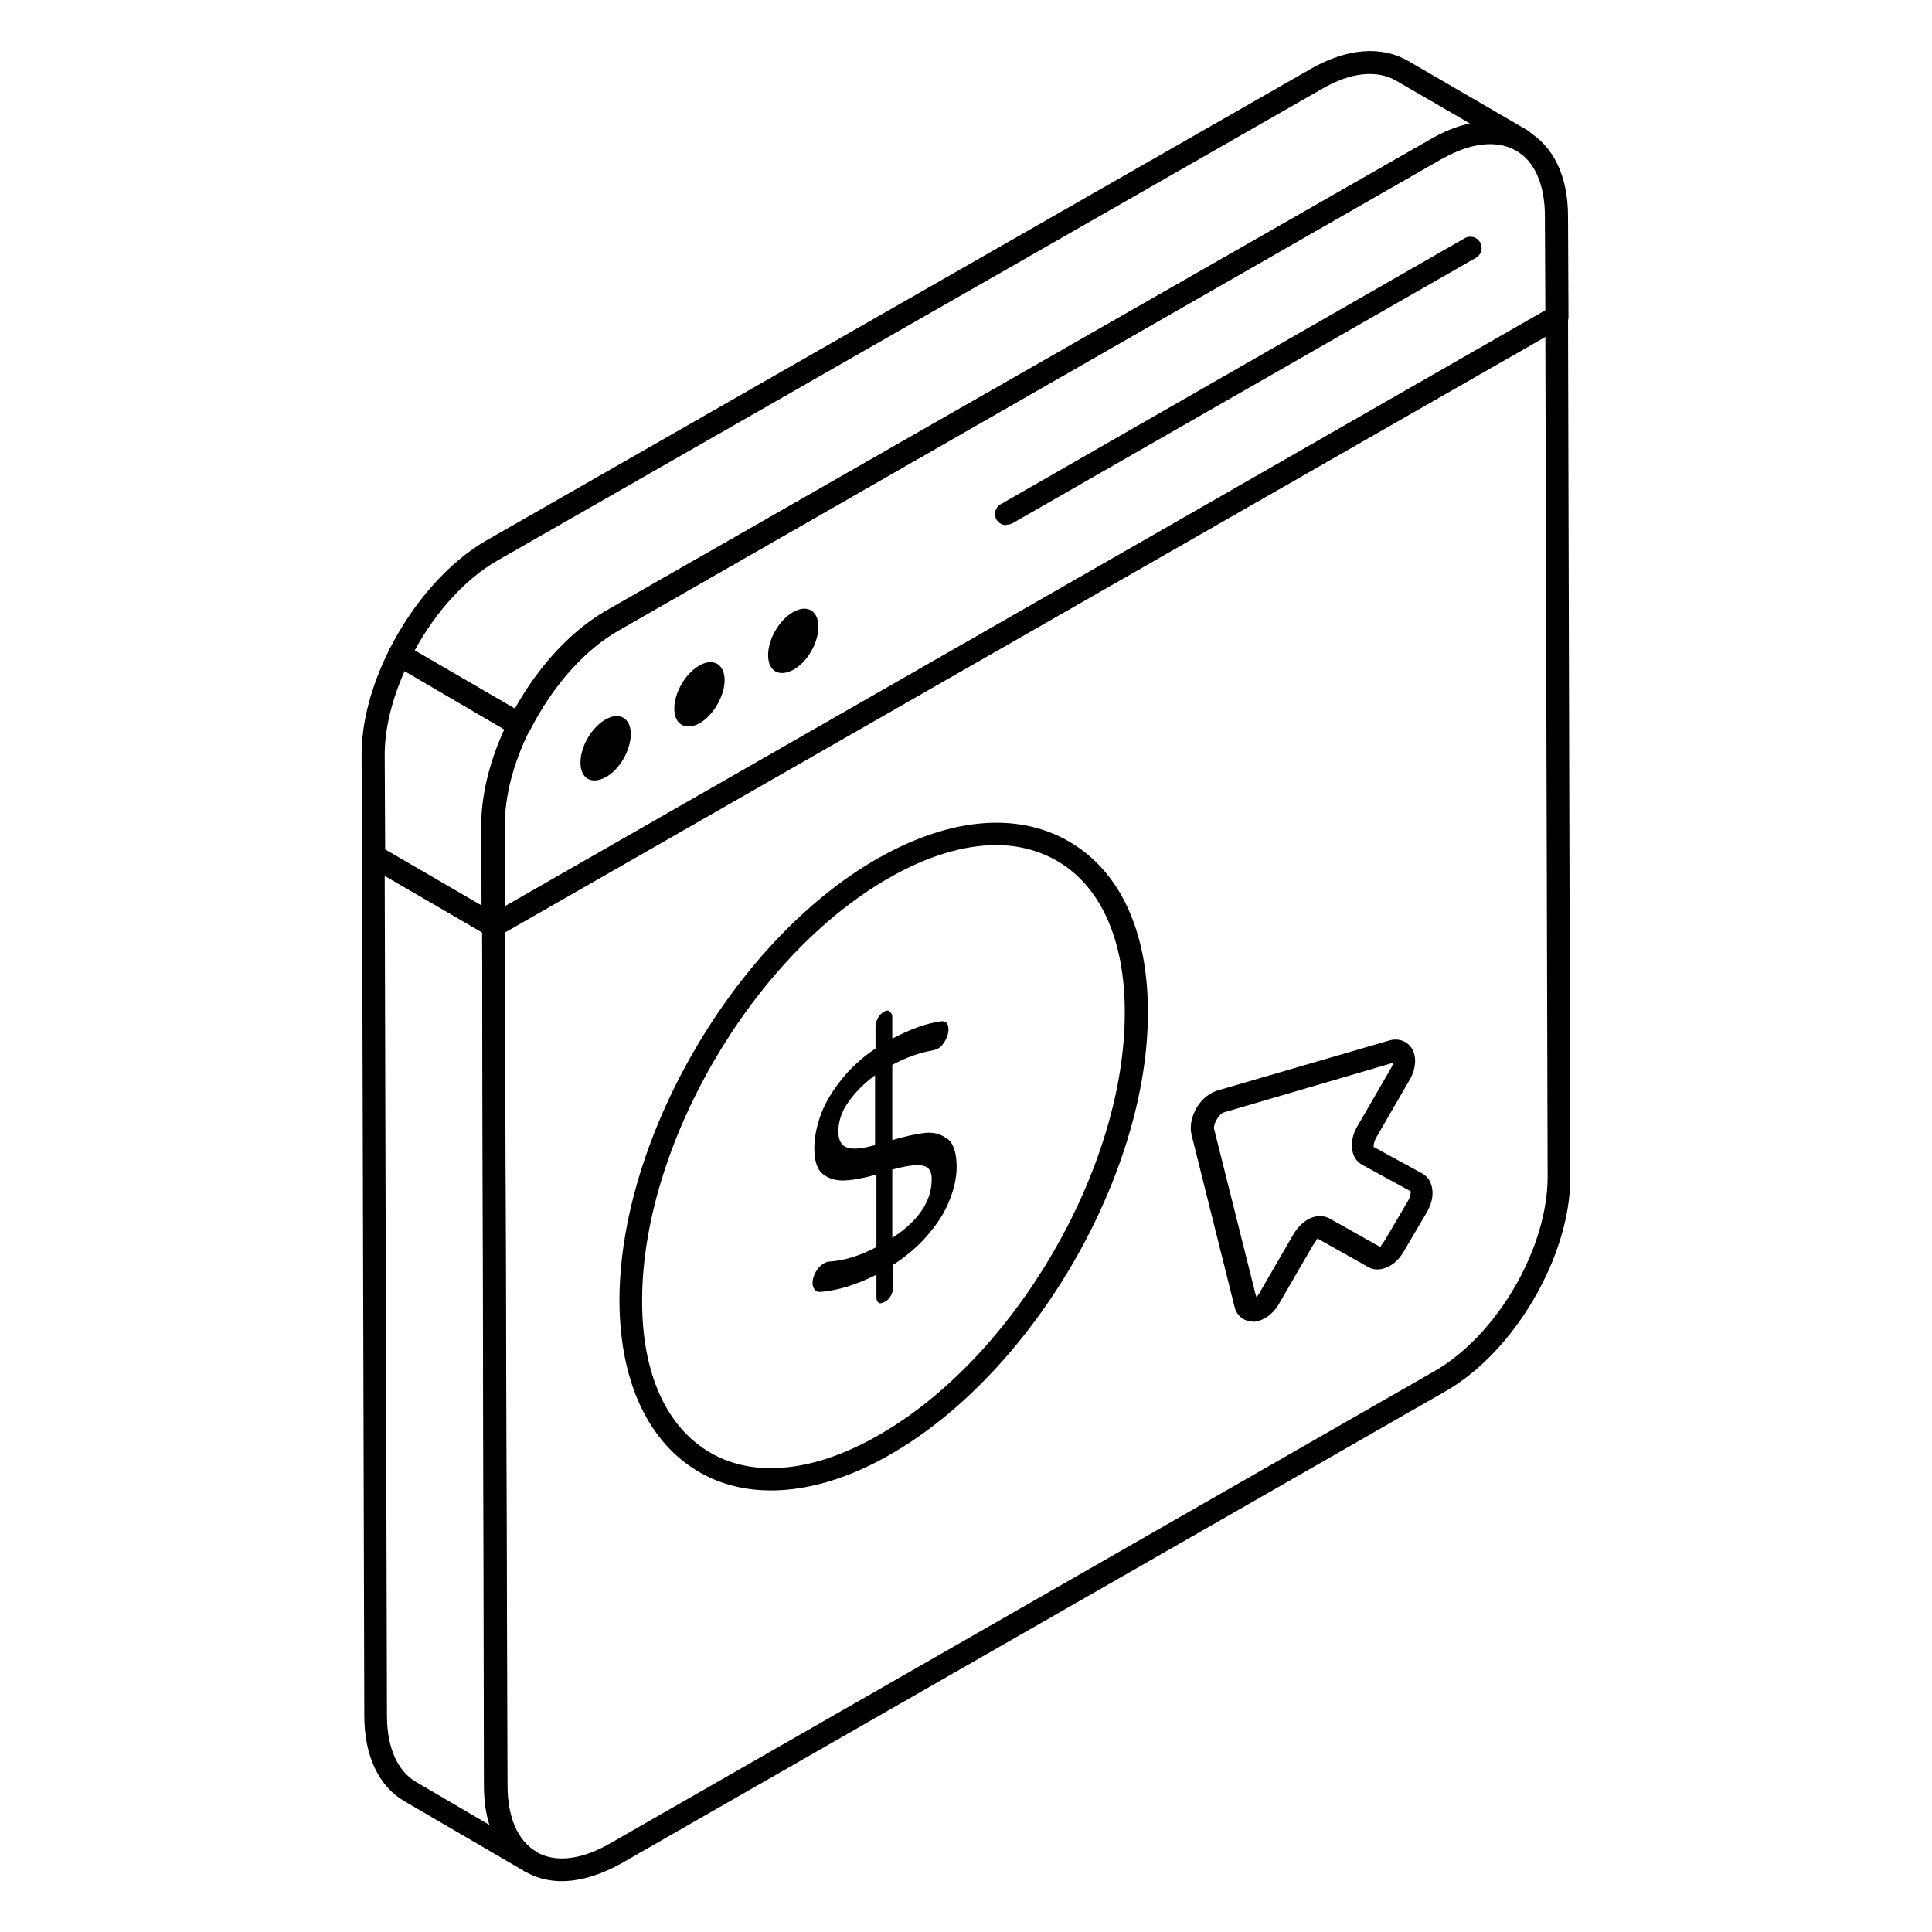 <svg xmlns="http://www.w3.org/2000/svg" xmlns:xlink="http://www.w3.org/1999/xlink" width="1080" zoomAndPan="magnify" viewBox="0 0 810 810" height="1080" preserveAspectRatio="xMidYMid meet"><defs><clipPath id="9838ec7bb4"><path d="M 201 341 L 211.742 341 L 211.742 393 L 201 393 Z M 201 341 " clip-rule="nonzero"></path></clipPath><clipPath id="81ac2f4758"><path d="M 206.887 392.875 C 204.227 392.875 202.137 390.785 202.137 388.125 L 201.945 345.941 C 201.945 343.281 204.039 341.191 206.699 341.191 C 209.359 341.191 211.449 343.281 211.449 345.941 L 211.637 388.125 C 211.637 389.453 211.066 390.594 210.309 391.543 C 209.547 392.492 208.219 392.875 206.887 392.875 Z M 206.887 392.875 " clip-rule="nonzero"></path></clipPath><clipPath id="91b25dfbda"><path d="M 0.84 0.039 L 10.68 0.039 L 10.68 51.879 L 0.84 51.879 Z M 0.84 0.039 " clip-rule="nonzero"></path></clipPath><clipPath id="8036ef52b9"><path d="M 5.887 51.875 C 3.227 51.875 1.137 49.785 1.137 47.125 L 0.945 4.941 C 0.945 2.281 3.039 0.191 5.699 0.191 C 8.359 0.191 10.449 2.281 10.449 4.941 L 10.637 47.125 C 10.637 48.453 10.066 49.594 9.309 50.543 C 8.547 51.492 7.219 51.875 5.887 51.875 Z M 5.887 51.875 " clip-rule="nonzero"></path></clipPath><clipPath id="c709b1d4a4"><rect x="0" width="11" y="0" height="52"></rect></clipPath><clipPath id="f3c9e24c4d"><path d="M 201 50 L 658 50 L 658 393 L 201 393 Z M 201 50 " clip-rule="nonzero"></path></clipPath><clipPath id="f840d42a29"><path d="M 206.887 392.875 C 206.129 392.875 205.176 392.684 204.418 392.305 C 202.898 391.543 201.945 389.836 201.945 388.125 L 201.758 345.941 C 201.758 313.07 225.129 272.789 254.008 256.066 L 600.016 58.27 C 615.027 49.719 629.277 48.387 640.297 54.848 C 651.316 61.309 657.398 73.848 657.398 90.762 L 657.59 132.941 C 657.59 134.652 656.637 136.172 655.117 137.121 L 209.359 392.305 C 208.598 392.684 207.836 392.875 206.887 392.875 Z M 604.766 66.438 L 259.141 264.43 C 232.918 279.438 211.637 316.109 211.637 345.941 L 211.637 379.953 L 647.898 130.281 L 647.707 90.762 C 647.707 77.27 643.336 67.391 635.355 63.02 C 627.375 58.648 616.547 59.789 604.574 66.629 Z M 604.766 66.438 " clip-rule="nonzero"></path></clipPath><clipPath id="de4aa13e10"><path d="M 0.602 0 L 456.602 0 L 456.602 342.879 L 0.602 342.879 Z M 0.602 0 " clip-rule="nonzero"></path></clipPath><clipPath id="53969f973a"><path d="M 5.887 342.875 C 5.129 342.875 4.176 342.684 3.418 342.305 C 1.898 341.543 0.945 339.836 0.945 338.125 L 0.758 295.941 C 0.758 263.07 24.129 222.789 53.008 206.066 L 399.016 8.27 C 414.027 -0.281 428.277 -1.613 439.297 4.848 C 450.316 11.309 456.398 23.848 456.398 40.762 L 456.59 82.941 C 456.59 84.652 455.637 86.172 454.117 87.121 L 8.359 342.305 C 7.598 342.684 6.836 342.875 5.887 342.875 Z M 403.766 16.438 L 58.141 214.43 C 31.918 229.438 10.637 266.109 10.637 295.941 L 10.637 329.953 L 446.898 80.281 L 446.707 40.762 C 446.707 27.27 442.336 17.391 434.355 13.02 C 426.375 8.648 415.547 9.789 403.574 16.629 Z M 403.766 16.438 " clip-rule="nonzero"></path></clipPath><clipPath id="eea4f2c032"><rect x="0" width="457" y="0" height="343"></rect></clipPath><clipPath id="e567805047"><path d="M 202 128 L 659 128 L 659 789 L 202 789 Z M 202 128 " clip-rule="nonzero"></path></clipPath><clipPath id="48cf7ccc22"><path d="M 647.898 141.113 L 648.848 493.391 C 648.848 523.41 627.566 559.891 601.344 574.902 L 255.719 772.891 C 248.5 777.07 241.66 779.16 235.578 779.16 C 231.59 779.16 227.977 778.211 224.938 776.5 C 216.957 771.941 212.777 762.062 212.586 748.762 L 211.637 390.785 Z M 652.648 128.191 C 651.887 128.191 650.938 128.383 650.176 128.762 L 204.605 384.133 C 203.086 384.895 202.137 386.605 202.137 388.312 L 203.086 748.762 C 203.086 765.672 209.168 778.402 220.188 784.672 C 224.367 787.141 229.117 788.473 234.25 788.664 L 237.098 788.664 C 244.508 788.281 252.301 785.812 260.469 781.25 L 606.098 583.262 C 634.977 566.73 658.539 526.449 658.348 493.391 L 657.398 132.941 C 657.398 131.23 656.449 129.711 654.93 128.762 C 654.168 128.383 653.406 128.191 652.457 128.191 Z M 652.648 128.191 " clip-rule="nonzero"></path></clipPath><clipPath id="5a3cb92ee4"><path d="M 0.078 0.16 L 456.559 0.16 L 456.559 660.879 L 0.078 660.879 Z M 0.078 0.16 " clip-rule="nonzero"></path></clipPath><clipPath id="1dd102f0e7"><path d="M 445.898 13.113 L 446.848 365.391 C 446.848 395.41 425.566 431.891 399.344 446.902 L 53.719 644.891 C 46.5 649.07 39.66 651.16 33.578 651.16 C 29.59 651.16 25.977 650.211 22.938 648.5 C 14.957 643.941 10.777 634.062 10.586 620.762 L 9.637 262.785 Z M 450.648 0.191 C 449.887 0.191 448.938 0.383 448.176 0.762 L 2.605 256.133 C 1.086 256.895 0.137 258.605 0.137 260.312 L 1.086 620.762 C 1.086 637.672 7.168 650.402 18.188 656.672 C 22.367 659.141 27.117 660.473 32.25 660.664 L 35.098 660.664 C 42.508 660.281 50.301 657.812 58.469 653.25 L 404.098 455.262 C 432.977 438.73 456.539 398.449 456.348 365.391 L 455.398 4.941 C 455.398 3.23 454.449 1.711 452.93 0.762 C 452.168 0.383 451.406 0.191 450.457 0.191 Z M 450.648 0.191 " clip-rule="nonzero"></path></clipPath><clipPath id="c85c8876f3"><rect x="0" width="457" y="0" height="661"></rect></clipPath><clipPath id="055da4fabd"><path d="M 417 99 L 622 99 L 622 220.375 L 417 220.375 Z M 417 99 " clip-rule="nonzero"></path></clipPath><clipPath id="04bfe4d26c"><path d="M 421.977 220.156 C 420.266 220.156 418.746 219.395 417.797 217.875 C 416.469 215.598 417.227 212.746 419.508 211.414 L 614.074 99.879 C 616.355 98.551 619.207 99.312 620.535 101.59 C 621.867 103.871 621.105 106.723 618.828 108.051 L 424.449 219.395 C 423.688 219.777 422.926 219.965 421.977 219.965 Z M 421.977 220.156 " clip-rule="nonzero"></path></clipPath><clipPath id="d7b4503ce6"><path d="M 0 0 L 205 0 L 205 121.32 L 0 121.32 Z M 0 0 " clip-rule="nonzero"></path></clipPath><clipPath id="0d6bf6b3e9"><path d="M 4.977 121.156 C 3.266 121.156 1.746 120.395 0.797 118.875 C -0.531 116.598 0.227 113.746 2.508 112.414 L 197.074 0.879 C 199.355 -0.449 202.207 0.312 203.535 2.59 C 204.867 4.871 204.105 7.723 201.828 9.051 L 7.449 120.395 C 6.688 120.777 5.926 120.965 4.977 120.965 Z M 4.977 121.156 " clip-rule="nonzero"></path></clipPath><clipPath id="7de25a9f34"><rect x="0" width="205" y="0" height="122"></rect></clipPath><clipPath id="24bea4f8c8"><path d="M 151 354 L 228 354 L 228 786 L 151 786 Z M 151 354 " clip-rule="nonzero"></path></clipPath><clipPath id="d7c0c6c2b0"><path d="M 222.469 785.242 C 221.707 785.242 220.758 785.051 219.996 784.672 C 219.996 784.672 219.809 784.672 219.809 784.48 L 169.645 755.223 C 158.816 748.949 152.734 736.219 152.734 719.309 L 151.785 358.863 C 151.785 357.152 152.734 355.633 154.254 354.684 C 155.773 353.73 157.484 353.922 159.004 354.684 L 209.359 383.945 C 210.879 384.703 211.637 386.414 211.637 388.125 L 212.777 748.57 C 212.777 761.871 216.957 771.562 224.75 776.312 L 224.938 776.5 C 227.219 777.832 227.977 780.684 226.648 782.961 C 225.699 784.48 224.18 785.242 222.469 785.242 Z M 161.285 367.223 L 162.234 719.309 C 162.234 732.609 166.605 742.488 174.395 747.051 L 205.176 765.102 C 203.656 760.16 202.898 754.84 202.898 748.762 L 202.137 390.785 Z M 161.285 367.223 " clip-rule="nonzero"></path></clipPath><clipPath id="532e661331"><path d="M 0.68 0 L 77 0 L 77 431.281 L 0.68 431.281 Z M 0.68 0 " clip-rule="nonzero"></path></clipPath><clipPath id="b6ec5f3707"><path d="M 71.469 431.242 C 70.707 431.242 69.758 431.051 68.996 430.672 C 68.996 430.672 68.809 430.672 68.809 430.48 L 18.645 401.223 C 7.816 394.949 1.734 382.219 1.734 365.309 L 0.785 4.863 C 0.785 3.152 1.734 1.633 3.254 0.684 C 4.773 -0.27 6.484 -0.078 8.004 0.684 L 58.359 29.945 C 59.879 30.703 60.637 32.414 60.637 34.125 L 61.777 394.57 C 61.777 407.871 65.957 417.562 73.75 422.312 L 73.938 422.5 C 76.219 423.832 76.977 426.684 75.648 428.961 C 74.699 430.48 73.18 431.242 71.469 431.242 Z M 10.285 13.223 L 11.234 365.309 C 11.234 378.609 15.605 388.488 23.395 393.051 L 54.176 411.102 C 52.656 406.16 51.898 400.84 51.898 394.762 L 51.137 36.785 Z M 10.285 13.223 " clip-rule="nonzero"></path></clipPath><clipPath id="a6aefc409b"><rect x="0" width="77" y="0" height="432"></rect></clipPath><clipPath id="6b27874b27"><path d="M 151 269.367 L 222.629 269.367 L 222.629 393 L 151 393 Z M 151 269.367 " clip-rule="nonzero"></path></clipPath><clipPath id="98ec4d2ecb"><path d="M 206.887 392.875 C 206.129 392.875 205.176 392.684 204.418 392.305 L 154.066 362.852 C 152.547 362.094 151.785 360.383 151.785 358.863 L 151.594 316.492 C 151.594 302.809 155.586 287.609 163.184 272.41 C 163.754 271.27 164.895 270.32 166.035 269.938 C 167.176 269.559 168.695 269.75 169.836 270.32 L 220.188 299.578 C 222.277 300.91 223.227 303.57 222.09 305.852 C 215.059 319.723 211.449 333.59 211.449 345.754 L 211.637 387.934 C 211.637 389.645 210.688 391.164 209.168 392.113 C 208.406 392.492 207.648 392.684 206.699 392.684 Z M 161.285 356.203 L 202.137 379.953 L 202.137 346.133 C 202.137 333.59 205.559 319.91 211.828 306.039 L 169.645 281.34 C 164.137 293.691 161.285 305.852 161.285 316.492 L 161.477 356.012 Z M 161.285 356.203 " clip-rule="nonzero"></path></clipPath><clipPath id="e7025ef68b"><path d="M 0.441 0.52 L 71.629 0.52 L 71.629 123.879 L 0.441 123.879 Z M 0.441 0.52 " clip-rule="nonzero"></path></clipPath><clipPath id="f868469250"><path d="M 55.887 123.875 C 55.129 123.875 54.176 123.684 53.418 123.305 L 3.066 93.852 C 1.547 93.094 0.785 91.383 0.785 89.863 L 0.594 47.492 C 0.594 33.809 4.586 18.609 12.184 3.41 C 12.754 2.27 13.895 1.32 15.035 0.938 C 16.176 0.559 17.695 0.75 18.836 1.32 L 69.188 30.578 C 71.277 31.91 72.227 34.57 71.09 36.852 C 64.059 50.723 60.449 64.59 60.449 76.754 L 60.637 118.934 C 60.637 120.645 59.688 122.164 58.168 123.113 C 57.406 123.492 56.648 123.684 55.699 123.684 Z M 10.285 87.203 L 51.137 110.953 L 51.137 77.133 C 51.137 64.59 54.559 50.91 60.828 37.039 L 18.645 12.34 C 13.137 24.691 10.285 36.852 10.285 47.492 L 10.477 87.012 Z M 10.285 87.203 " clip-rule="nonzero"></path></clipPath><clipPath id="49c17cefa1"><rect x="0" width="72" y="0" height="124"></rect></clipPath><clipPath id="12ad83876f"><path d="M 162 21 L 643 21 L 643 309 L 162 309 Z M 162 21 " clip-rule="nonzero"></path></clipPath><clipPath id="3e24594fda"><path d="M 217.906 308.699 C 217.148 308.699 216.199 308.512 215.438 308.129 L 165.086 278.68 C 162.996 277.348 162.047 274.688 163.184 272.41 C 173.258 252.457 188.078 235.738 203.848 226.617 L 549.664 28.816 C 564.672 20.266 578.926 19.129 590.137 25.398 L 640.488 54.66 C 642.766 55.988 643.527 58.84 642.199 61.117 C 640.867 63.398 638.016 64.16 635.738 62.828 C 627.758 58.27 616.734 59.598 604.957 66.25 L 259.141 264.43 C 244.891 272.598 231.59 287.801 222.277 306.039 C 221.707 307.18 220.566 308.129 219.43 308.512 C 219.047 308.699 218.477 308.699 218.098 308.699 Z M 173.824 272.789 L 216.008 297.301 C 225.887 279.25 239.57 264.43 254.199 256.066 L 600.016 58.27 C 605.527 55.039 611.035 52.949 616.355 51.809 L 585.195 33.758 C 577.215 29.199 566.195 30.336 554.414 37.18 L 208.598 234.977 C 195.297 242.578 182.758 256.258 173.824 272.789 Z M 173.824 272.789 " clip-rule="nonzero"></path></clipPath><clipPath id="3b204aa066"><path d="M 0 0 L 481 0 L 481 287.879 L 0 287.879 Z M 0 0 " clip-rule="nonzero"></path></clipPath><clipPath id="2ae675b95e"><path d="M 55.906 287.699 C 55.148 287.699 54.199 287.512 53.438 287.129 L 3.086 257.68 C 0.996 256.348 0.047 253.688 1.184 251.41 C 11.258 231.457 26.078 214.738 41.848 205.617 L 387.664 7.816 C 402.672 -0.734 416.926 -1.871 428.137 4.398 L 478.488 33.66 C 480.766 34.988 481.527 37.84 480.199 40.117 C 478.867 42.398 476.016 43.16 473.738 41.828 C 465.758 37.27 454.734 38.598 442.957 45.25 L 97.141 243.43 C 82.891 251.598 69.59 266.801 60.277 285.039 C 59.707 286.18 58.566 287.129 57.43 287.512 C 57.047 287.699 56.477 287.699 56.098 287.699 Z M 11.824 251.789 L 54.008 276.301 C 63.887 258.25 77.57 243.43 92.199 235.066 L 438.016 37.27 C 443.527 34.039 449.035 31.949 454.355 30.809 L 423.195 12.758 C 415.215 8.199 404.195 9.336 392.414 16.18 L 46.598 213.977 C 33.297 221.578 20.758 235.258 11.824 251.789 Z M 11.824 251.789 " clip-rule="nonzero"></path></clipPath><clipPath id="6dae3937c0"><rect x="0" width="481" y="0" height="288"></rect></clipPath><clipPath id="04776478de"><path d="M 243 300 L 265 300 L 265 328 L 243 328 Z M 243 300 " clip-rule="nonzero"></path></clipPath><clipPath id="9742e3e3f9"><path d="M 253.82 301.672 C 259.711 298.25 264.461 301.102 264.461 307.75 C 264.461 314.402 259.898 322.57 254.008 325.801 C 248.121 329.031 243.367 326.562 243.367 319.723 C 243.367 312.879 248.121 304.898 253.82 301.672 Z M 253.82 301.672 " clip-rule="nonzero"></path></clipPath><clipPath id="5dfe57b5de"><path d="M 0.359 0 L 21.48 0 L 21.48 28 L 0.359 28 Z M 0.359 0 " clip-rule="nonzero"></path></clipPath><clipPath id="a600f1c859"><path d="M 10.82 1.672 C 16.711 -1.75 21.461 1.102 21.461 7.75 C 21.461 14.402 16.898 22.57 11.008 25.801 C 5.121 29.031 0.367 26.562 0.367 19.723 C 0.367 12.879 5.121 4.898 10.82 1.672 Z M 10.82 1.672 " clip-rule="nonzero"></path></clipPath><clipPath id="b56a100a65"><rect x="0" width="22" y="0" height="28"></rect></clipPath><clipPath id="2bc175ae84"><path d="M 282.512 277.535 L 304 277.535 L 304 304.754 L 282.512 304.754 Z M 282.512 277.535 " clip-rule="nonzero"></path></clipPath><clipPath id="8dfc65b680"><path d="M 293.152 279.059 C 299.043 275.641 303.793 278.488 303.793 285.141 C 303.793 291.789 299.043 299.961 293.34 303.191 C 287.641 306.422 282.699 303.949 282.699 297.109 C 282.699 290.27 287.449 282.289 293.152 279.059 Z M 293.152 279.059 " clip-rule="nonzero"></path></clipPath><clipPath id="5627df561b"><path d="M 0.512 0.535 L 21.84 0.535 L 21.84 27.754 L 0.512 27.754 Z M 0.512 0.535 " clip-rule="nonzero"></path></clipPath><clipPath id="a0b6929a8e"><path d="M 11.152 2.059 C 17.043 -1.359 21.793 1.488 21.793 8.141 C 21.793 14.789 17.043 22.961 11.34 26.191 C 5.641 29.422 0.699 26.949 0.699 20.109 C 0.699 13.27 5.449 5.289 11.152 2.059 Z M 11.152 2.059 " clip-rule="nonzero"></path></clipPath><clipPath id="049bcc6542"><rect x="0" width="22" y="0" height="28"></rect></clipPath><clipPath id="dc5f85448c"><path d="M 322 255 L 344 255 L 344 282.977 L 322 282.977 Z M 322 255 " clip-rule="nonzero"></path></clipPath><clipPath id="0c95723ab5"><path d="M 332.484 256.637 C 338.375 253.219 343.125 256.066 343.125 262.719 C 343.125 269.367 338.562 277.539 332.672 280.77 C 326.781 284 322.031 281.527 322.031 274.688 C 322.031 267.848 326.781 259.867 332.484 256.637 Z M 332.484 256.637 " clip-rule="nonzero"></path></clipPath><clipPath id="467426a3a6"><path d="M 0 0 L 21.199 0 L 21.199 27.977 L 0 27.977 Z M 0 0 " clip-rule="nonzero"></path></clipPath><clipPath id="016eb0d354"><path d="M 10.484 1.637 C 16.375 -1.781 21.125 1.066 21.125 7.719 C 21.125 14.367 16.562 22.539 10.672 25.77 C 4.781 29 0.031 26.527 0.031 19.688 C 0.031 12.848 4.781 4.867 10.484 1.637 Z M 10.484 1.637 " clip-rule="nonzero"></path></clipPath><clipPath id="d8bf59a3ec"><rect x="0" width="22" y="0" height="28"></rect></clipPath><clipPath id="8f1317dd05"><path d="M 259 344 L 482 344 L 482 625 L 259 625 Z M 259 344 " clip-rule="nonzero"></path></clipPath><clipPath id="05fbd80235"><path d="M 323.363 624.875 C 312.344 624.875 302.273 622.406 293.34 617.273 C 271.871 604.926 259.898 579.461 259.711 545.641 C 259.52 477.617 307.973 394.203 367.824 360.004 C 397.848 342.902 426.156 340.242 447.82 352.594 C 469.48 364.941 481.262 390.215 481.262 424.227 C 481.449 492.438 432.996 575.664 373.145 609.863 C 355.664 619.934 338.562 624.875 323.172 624.875 Z M 417.797 354.301 C 404.117 354.301 388.727 358.863 372.574 368.172 C 315.383 400.855 269.02 480.469 269.211 545.641 C 269.211 576.043 279.473 598.465 297.902 609.105 C 316.332 619.746 341.605 617.086 368.395 601.695 C 425.586 569.012 471.758 489.398 471.57 424.227 C 471.57 393.824 461.309 371.215 442.879 360.762 C 435.469 356.582 426.918 354.301 417.605 354.301 Z M 370.293 363.992 L 370.484 363.992 Z M 370.293 363.992 " clip-rule="nonzero"></path></clipPath><clipPath id="77bac93cb4"><path d="M 0.441 0 L 222.68 0 L 222.68 280.961 L 0.441 280.961 Z M 0.441 0 " clip-rule="nonzero"></path></clipPath><clipPath id="998db7672f"><path d="M 64.363 280.875 C 53.344 280.875 43.273 278.406 34.34 273.273 C 12.871 260.926 0.898 235.461 0.711 201.641 C 0.52 133.617 48.973 50.203 108.824 16.004 C 138.848 -1.098 167.156 -3.758 188.82 8.594 C 210.48 20.941 222.262 46.215 222.262 80.227 C 222.449 148.438 173.996 231.664 114.145 265.863 C 96.664 275.934 79.562 280.875 64.172 280.875 Z M 158.797 10.301 C 145.117 10.301 129.727 14.863 113.574 24.172 C 56.383 56.855 10.02 136.469 10.211 201.641 C 10.211 232.043 20.473 254.465 38.902 265.105 C 57.332 275.746 82.605 273.086 109.395 257.695 C 166.586 225.012 212.758 145.398 212.57 80.227 C 212.57 49.824 202.309 27.215 183.879 16.762 C 176.469 12.582 167.918 10.301 158.605 10.301 Z M 111.293 19.992 L 111.484 19.992 Z M 111.293 19.992 " clip-rule="nonzero"></path></clipPath><clipPath id="67b4fec69b"><rect x="0" width="223" y="0" height="281"></rect></clipPath><clipPath id="bef1432f29"><path d="M 340 423 L 402 423 L 402 547 L 340 547 Z M 340 423 " clip-rule="nonzero"></path></clipPath><clipPath id="bccd1ffe36"><path d="M 397.277 477.43 C 399.746 479.52 401.078 483.316 401.078 489.207 C 401.078 493.957 399.938 498.707 397.848 503.84 C 395.758 508.969 392.527 513.719 388.535 518.281 C 384.547 522.84 379.797 526.832 374.477 530.25 L 374.477 539.75 C 374.477 540.891 374.094 542.031 373.523 543.172 C 372.953 544.312 372.004 545.262 370.863 545.832 C 369.727 546.402 368.965 546.59 368.395 546.211 C 367.824 545.832 367.445 545.07 367.445 543.93 L 367.445 534.43 C 359.086 538.609 351.293 541.082 343.883 541.652 C 342.934 541.652 342.172 541.461 341.605 540.699 C 341.035 539.941 340.652 539.18 340.652 538.039 C 340.652 536.52 341.035 535 341.984 533.289 C 342.934 531.582 344.074 530.441 345.402 529.68 C 346.164 529.301 346.922 528.922 347.684 528.922 C 353.953 528.539 360.605 526.449 367.445 522.84 L 367.445 492.438 C 362.125 493.957 357.754 494.719 354.145 494.91 C 350.535 495.098 347.492 494.148 345.023 492.25 C 342.555 490.348 341.414 486.547 341.414 481.418 C 341.414 476.859 342.363 472.109 344.266 466.977 C 346.164 461.848 349.203 457.098 353.004 452.348 C 356.805 447.598 361.555 443.227 367.066 439.617 L 367.066 430.305 C 367.066 429.164 367.445 428.027 368.016 426.887 C 368.586 425.746 369.535 424.797 370.484 424.227 C 371.434 423.656 372.387 423.465 372.953 424.035 C 373.523 424.605 374.094 425.176 374.094 426.316 L 374.094 435.438 C 381.695 431.445 388.535 428.977 394.426 428.215 C 396.516 427.836 397.656 428.977 397.656 431.637 C 397.656 432.965 397.277 434.484 396.324 436.195 C 395.375 437.906 394.426 439.047 392.906 439.805 C 392.527 439.996 391.766 440.188 391.004 440.375 C 385.688 441.328 379.984 443.227 374.094 446.457 L 374.094 478 C 379.797 476.289 384.355 475.34 387.965 474.957 C 391.574 474.578 394.805 475.527 397.277 477.617 Z M 374.285 518.852 C 385.305 511.629 390.625 503.461 390.625 494.34 C 390.625 490.918 389.297 489.02 386.445 488.637 C 383.594 488.258 379.605 488.828 374.094 490.348 L 374.094 518.852 M 366.875 479.898 L 366.875 450.828 C 362.125 454.246 358.516 458.047 355.664 462.039 C 352.812 466.027 351.484 470.207 351.484 474.387 C 351.484 478.188 352.812 480.469 355.473 481.227 C 358.133 481.988 361.934 481.418 366.875 480.09 " clip-rule="nonzero"></path></clipPath><clipPath id="ccd8385cf2"><path d="M 0.559 0.359 L 61.281 0.359 L 61.281 123.719 L 0.559 123.719 Z M 0.559 0.359 " clip-rule="nonzero"></path></clipPath><clipPath id="75aa5f3153"><path d="M 57.277 54.43 C 59.746 56.52 61.078 60.316 61.078 66.207 C 61.078 70.957 59.938 75.707 57.848 80.84 C 55.758 85.969 52.527 90.719 48.535 95.281 C 44.547 99.84 39.797 103.832 34.477 107.25 L 34.477 116.75 C 34.477 117.891 34.094 119.031 33.523 120.172 C 32.953 121.312 32.004 122.262 30.863 122.832 C 29.727 123.402 28.965 123.59 28.395 123.211 C 27.824 122.832 27.445 122.07 27.445 120.93 L 27.445 111.43 C 19.086 115.609 11.293 118.082 3.883 118.652 C 2.934 118.652 2.172 118.461 1.605 117.699 C 1.035 116.941 0.652 116.18 0.652 115.039 C 0.652 113.52 1.035 112 1.984 110.289 C 2.934 108.582 4.074 107.441 5.402 106.68 C 6.164 106.301 6.922 105.922 7.684 105.922 C 13.953 105.539 20.605 103.449 27.445 99.84 L 27.445 69.438 C 22.125 70.957 17.754 71.719 14.145 71.91 C 10.535 72.098 7.492 71.148 5.023 69.25 C 2.555 67.348 1.414 63.547 1.414 58.418 C 1.414 53.859 2.363 49.109 4.266 43.977 C 6.164 38.848 9.203 34.098 13.004 29.348 C 16.805 24.598 21.555 20.227 27.066 16.617 L 27.066 7.305 C 27.066 6.164 27.445 5.027 28.016 3.887 C 28.586 2.746 29.535 1.797 30.484 1.227 C 31.434 0.656 32.387 0.465 32.953 1.035 C 33.523 1.605 34.094 2.176 34.094 3.316 L 34.094 12.438 C 41.695 8.445 48.535 5.977 54.426 5.215 C 56.516 4.836 57.656 5.977 57.656 8.637 C 57.656 9.965 57.277 11.484 56.324 13.195 C 55.375 14.906 54.426 16.047 52.906 16.805 C 52.527 16.996 51.766 17.188 51.004 17.375 C 45.688 18.328 39.984 20.227 34.094 23.457 L 34.094 55 C 39.797 53.289 44.355 52.34 47.965 51.957 C 51.574 51.578 54.805 52.527 57.277 54.617 Z M 34.285 95.852 C 45.305 88.629 50.625 80.461 50.625 71.34 C 50.625 67.918 49.297 66.02 46.445 65.637 C 43.594 65.258 39.605 65.828 34.094 67.348 L 34.094 95.852 M 26.875 56.898 L 26.875 27.828 C 22.125 31.246 18.516 35.047 15.664 39.039 C 12.812 43.027 11.484 47.207 11.484 51.387 C 11.484 55.188 12.812 57.469 15.473 58.227 C 18.133 58.988 21.934 58.418 26.875 57.09 " clip-rule="nonzero"></path></clipPath><clipPath id="20e5a60568"><rect x="0" width="62" y="0" height="124"></rect></clipPath><clipPath id="cca80490f1"><path d="M 499 435.406 L 600.98 435.406 L 600.98 555 L 499 555 Z M 499 435.406 " clip-rule="nonzero"></path></clipPath><clipPath id="d4daf402dd"><path d="M 525.344 554 C 524.203 554 523.25 553.812 522.113 553.43 C 519.832 552.48 518.121 550.391 517.551 547.73 L 499.5 475.527 C 498.172 469.637 501.781 461.656 507.672 458.426 C 508.43 457.855 509.383 457.668 510.141 457.285 L 582.535 436.195 C 585.953 435.246 589.184 436.195 591.273 438.668 C 594.125 442.086 593.934 447.785 590.895 452.918 L 577.023 476.859 C 575.883 478.949 575.883 480.469 575.883 480.848 L 596.406 492.059 C 598.305 493.199 599.637 494.91 600.207 497.188 C 601.156 500.609 600.395 504.598 598.117 508.398 L 588.613 524.551 C 587.094 527.211 585.004 529.492 582.535 530.82 C 579.496 532.531 576.074 532.719 573.605 531.199 L 552.324 519.23 C 551.941 520.18 550.992 521.129 550.234 522.461 L 536.363 546.402 C 534.844 549.062 532.754 551.34 530.281 552.672 C 528.57 553.621 526.863 554.191 525.152 554.191 Z M 526.863 545.449 L 527.051 545.449 Z M 583.676 445.695 L 512.992 466.406 C 512.992 466.406 512.613 466.598 512.613 466.598 C 510.52 467.738 508.621 471.727 509 473.246 L 526.672 543.742 C 527.242 543.359 527.812 542.602 528.383 541.461 L 542.254 517.52 C 543.773 514.859 546.055 512.578 548.332 511.25 C 551.375 509.539 554.793 509.348 557.453 510.871 L 578.734 522.84 C 579.113 521.891 580.066 520.941 580.824 519.609 L 590.324 503.461 C 591.465 501.559 591.465 499.848 591.465 499.469 L 570.945 488.258 C 569.043 487.117 567.715 485.41 567.145 483.129 C 566.195 479.898 566.953 475.719 569.234 471.918 L 583.105 447.977 C 583.676 447.027 584.055 446.078 584.055 445.316 Z M 510.141 462.418 L 510.332 462.418 Z M 510.141 462.418 " clip-rule="nonzero"></path></clipPath><clipPath id="0e52dbf402"><path d="M 0 0.406 L 101.98 0.406 L 101.98 119.398 L 0 119.398 Z M 0 0.406 " clip-rule="nonzero"></path></clipPath><clipPath id="442896be7e"><path d="M 26.344 119 C 25.203 119 24.25 118.812 23.113 118.43 C 20.832 117.48 19.121 115.391 18.551 112.73 L 0.5 40.527 C -0.828 34.637 2.781 26.656 8.672 23.426 C 9.43 22.855 10.383 22.668 11.141 22.285 L 83.535 1.195 C 86.953 0.246 90.184 1.195 92.273 3.668 C 95.125 7.086 94.934 12.785 91.895 17.918 L 78.023 41.859 C 76.883 43.949 76.883 45.469 76.883 45.848 L 97.406 57.059 C 99.305 58.199 100.637 59.91 101.207 62.188 C 102.156 65.609 101.395 69.598 99.117 73.398 L 89.613 89.551 C 88.094 92.211 86.004 94.492 83.535 95.82 C 80.496 97.531 77.074 97.719 74.605 96.199 L 53.324 84.23 C 52.941 85.18 51.992 86.129 51.234 87.461 L 37.363 111.402 C 35.844 114.062 33.754 116.34 31.281 117.672 C 29.57 118.621 27.863 119.191 26.152 119.191 Z M 27.863 110.449 L 28.051 110.449 Z M 84.676 10.695 L 13.992 31.406 C 13.992 31.406 13.613 31.598 13.613 31.598 C 11.52 32.738 9.621 36.727 10 38.246 L 27.672 108.742 C 28.242 108.359 28.812 107.602 29.383 106.461 L 43.254 82.52 C 44.773 79.859 47.055 77.578 49.332 76.25 C 52.375 74.539 55.793 74.348 58.453 75.871 L 79.734 87.84 C 80.113 86.891 81.066 85.941 81.824 84.609 L 91.324 68.461 C 92.465 66.559 92.465 64.848 92.465 64.469 L 71.945 53.258 C 70.043 52.117 68.715 50.41 68.145 48.129 C 67.195 44.898 67.953 40.719 70.234 36.918 L 84.105 12.977 C 84.676 12.027 85.055 11.078 85.055 10.316 Z M 11.141 27.418 L 11.332 27.418 Z M 11.141 27.418 " clip-rule="nonzero"></path></clipPath><clipPath id="8ce235c423"><rect x="0" width="102" y="0" height="120"></rect></clipPath></defs><g clip-path="url(#9838ec7bb4)"><g clip-path="url(#81ac2f4758)"><g transform="matrix(1, 0, 0, 1, 201, 341)"><g clip-path="url(#c709b1d4a4)"><g clip-path="url(#91b25dfbda)"><g clip-path="url(#8036ef52b9)"><rect x="-379.2" width="1166.4" fill="#000000" height="1166.4" y="-519.2" fill-opacity="1"></rect></g></g></g></g></g></g><g clip-path="url(#f3c9e24c4d)"><g clip-path="url(#f840d42a29)"><g transform="matrix(1, 0, 0, 1, 201, 50)"><g clip-path="url(#eea4f2c032)"><g clip-path="url(#de4aa13e10)"><g clip-path="url(#53969f973a)"><rect x="-379.2" width="1166.4" fill="#000000" height="1166.4" y="-228.2" fill-opacity="1"></rect></g></g></g></g></g></g><g clip-path="url(#e567805047)"><g clip-path="url(#48cf7ccc22)"><g transform="matrix(1, 0, 0, 1, 202, 128)"><g clip-path="url(#c85c8876f3)"><g clip-path="url(#5a3cb92ee4)"><g clip-path="url(#1dd102f0e7)"><rect x="-380.2" width="1166.4" fill="#000000" height="1166.4" y="-306.2" fill-opacity="1"></rect></g></g></g></g></g></g><g clip-path="url(#055da4fabd)"><g clip-path="url(#04bfe4d26c)"><g transform="matrix(1, 0, 0, 1, 417, 99)"><g clip-path="url(#7de25a9f34)"><g clip-path="url(#d7b4503ce6)"><g clip-path="url(#0d6bf6b3e9)"><rect x="-595.2" width="1166.4" fill="#000000" height="1166.4" y="-277.2" fill-opacity="1"></rect></g></g></g></g></g></g><g clip-path="url(#24bea4f8c8)"><g clip-path="url(#d7c0c6c2b0)"><g transform="matrix(1, 0, 0, 1, 151, 354)"><g clip-path="url(#a6aefc409b)"><g clip-path="url(#532e661331)"><g clip-path="url(#b6ec5f3707)"><rect x="-329.2" width="1166.4" fill="#000000" height="1166.4" y="-532.2" fill-opacity="1"></rect></g></g></g></g></g></g><g clip-path="url(#6b27874b27)"><g clip-path="url(#98ec4d2ecb)"><g transform="matrix(1, 0, 0, 1, 151, 269)"><g clip-path="url(#49c17cefa1)"><g clip-path="url(#e7025ef68b)"><g clip-path="url(#f868469250)"><rect x="-329.2" width="1166.4" fill="#000000" height="1166.4" y="-447.2" fill-opacity="1"></rect></g></g></g></g></g></g><g clip-path="url(#12ad83876f)"><g clip-path="url(#3e24594fda)"><g transform="matrix(1, 0, 0, 1, 162, 21)"><g clip-path="url(#6dae3937c0)"><g clip-path="url(#3b204aa066)"><g clip-path="url(#2ae675b95e)"><rect x="-340.2" width="1166.4" fill="#000000" height="1166.4" y="-199.2" fill-opacity="1"></rect></g></g></g></g></g></g><g clip-path="url(#04776478de)"><g clip-path="url(#9742e3e3f9)"><g transform="matrix(1, 0, 0, 1, 243, 300)"><g clip-path="url(#b56a100a65)"><g clip-path="url(#5dfe57b5de)"><g clip-path="url(#a600f1c859)"><rect x="-421.2" width="1166.4" fill="#000000" height="1166.4" y="-478.2" fill-opacity="1"></rect></g></g></g></g></g></g><g clip-path="url(#2bc175ae84)"><g clip-path="url(#8dfc65b680)"><g transform="matrix(1, 0, 0, 1, 282, 277)"><g clip-path="url(#049bcc6542)"><g clip-path="url(#5627df561b)"><g clip-path="url(#a0b6929a8e)"><rect x="-460.2" width="1166.4" fill="#000000" height="1166.4" y="-455.2" fill-opacity="1"></rect></g></g></g></g></g></g><g clip-path="url(#dc5f85448c)"><g clip-path="url(#0c95723ab5)"><g transform="matrix(1, 0, 0, 1, 322, 255)"><g clip-path="url(#d8bf59a3ec)"><g clip-path="url(#467426a3a6)"><g clip-path="url(#016eb0d354)"><rect x="-500.2" width="1166.4" fill="#000000" height="1166.4" y="-433.2" fill-opacity="1"></rect></g></g></g></g></g></g><g clip-path="url(#8f1317dd05)"><g clip-path="url(#05fbd80235)"><g transform="matrix(1, 0, 0, 1, 259, 344)"><g clip-path="url(#67b4fec69b)"><g clip-path="url(#77bac93cb4)"><g clip-path="url(#998db7672f)"><rect x="-437.2" width="1166.4" fill="#000000" height="1166.4" y="-522.2" fill-opacity="1"></rect></g></g></g></g></g></g><g clip-path="url(#bef1432f29)"><g clip-path="url(#bccd1ffe36)"><g transform="matrix(1, 0, 0, 1, 340, 423)"><g clip-path="url(#20e5a60568)"><g clip-path="url(#ccd8385cf2)"><g clip-path="url(#75aa5f3153)"><rect x="-518.2" width="1166.4" fill="#000000" height="1166.4" y="-601.2" fill-opacity="1"></rect></g></g></g></g></g></g><g clip-path="url(#cca80490f1)"><g clip-path="url(#d4daf402dd)"><g transform="matrix(1, 0, 0, 1, 499, 435)"><g clip-path="url(#8ce235c423)"><g clip-path="url(#0e52dbf402)"><g clip-path="url(#442896be7e)"><rect x="-677.2" width="1166.4" fill="#000000" height="1166.4" y="-613.2" fill-opacity="1"></rect></g></g></g></g></g></g></svg>